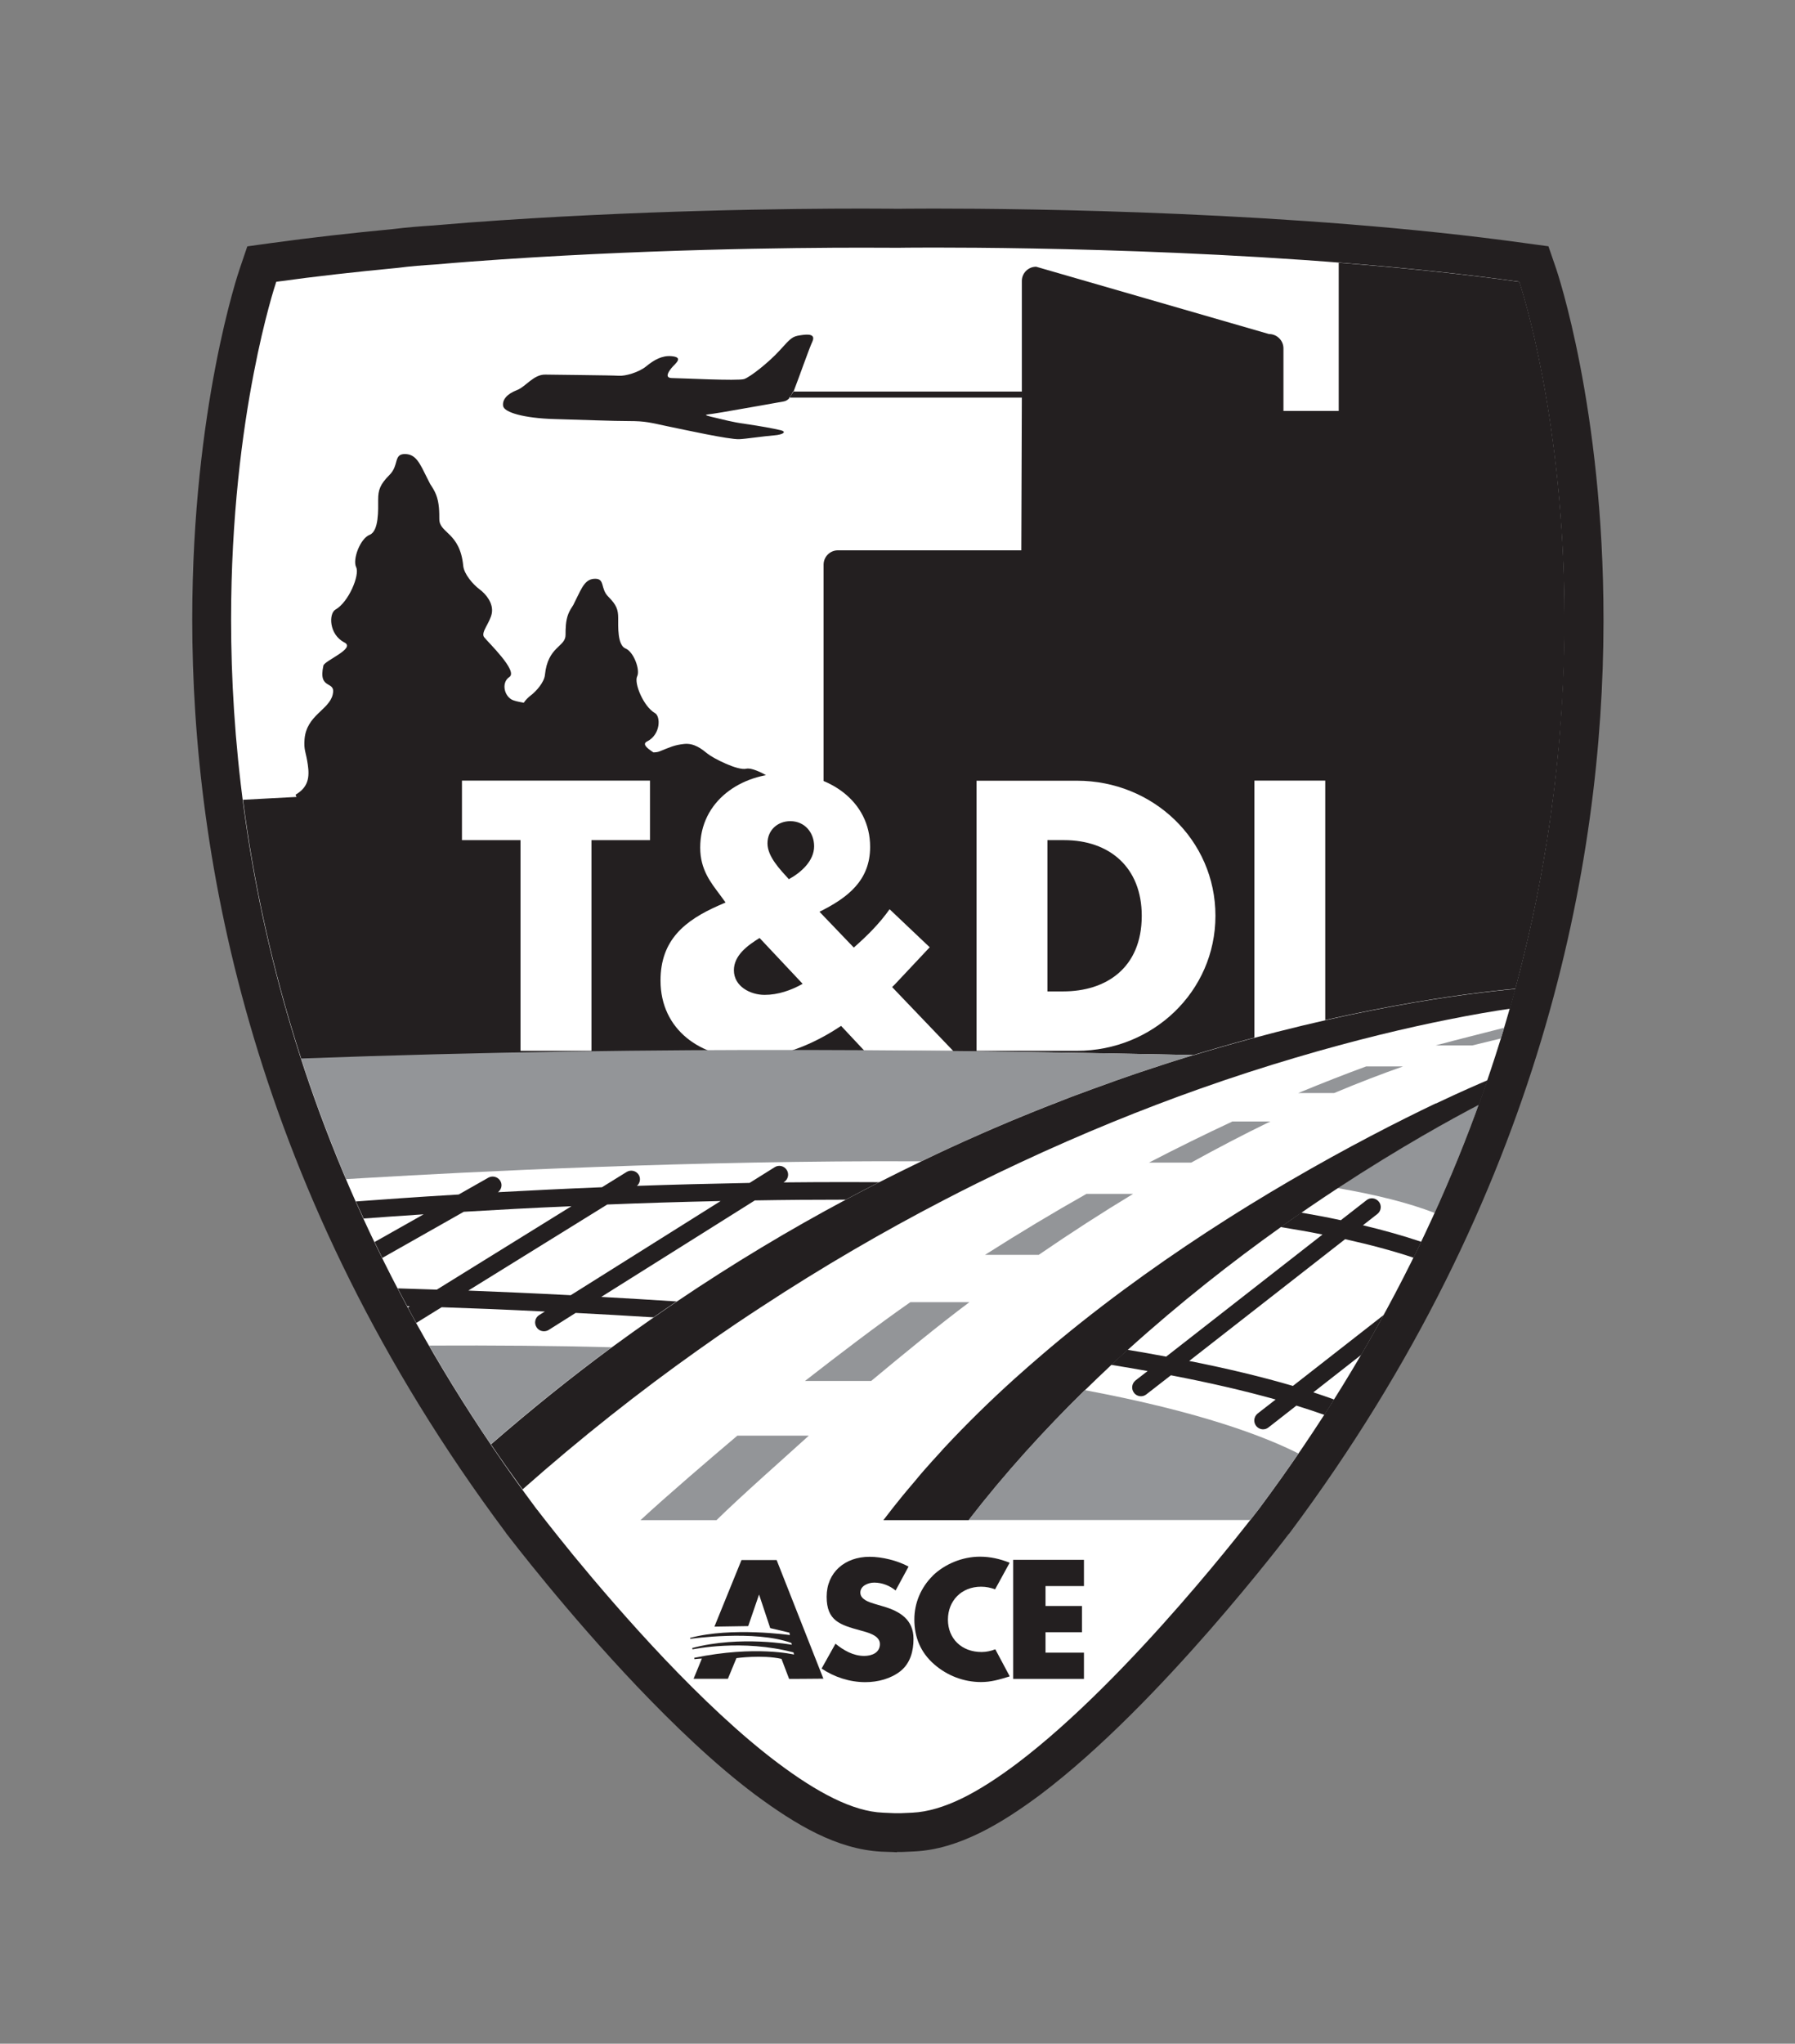 <?xml version="1.0" encoding="UTF-8"?>
<svg id="Layer_1" xmlns="http://www.w3.org/2000/svg" version="1.1" viewBox="0 0 170.5 194">
  <rect x="0" y="0" width="170.5" height="194" fill="#808080" stroke="none"/>
  <!-- Generator: Adobe Illustrator 29.1.0, SVG Export Plug-In . SVG Version: 2.1.0 Build 142)  -->
  <defs>
    <style>
      .st0 {
        fill: none;
      }

      .st1 {
        fill: #231f20;
      }

      .st2 {
        fill: #fff;
      }

      .st3 {
        fill: #939598;
      }
    </style>
  </defs>
  <path class="st2" d="M145.97,25.62l-.36-1.04-1.09-.15c-21.43-2.98-46.95-3.26-55.92-3.26-2.11,0-3.3.02-3.31.02h-.15s-.05,0-.05,0c0,0-1.2-.01-3.31-.01-6.44,0-21.41.14-37.26,1.33-1.09.08-2.18.17-3.28.26-1.25.08-2.5.18-3.73.33-3.94.37-7.86.81-11.65,1.33l-1.09.15-.36,1.04c-.05.13-4.4,12.91-4.41,32.68,0,22.36,5.61,53.72,29.41,85.6.03.04,5.44,7.18,12.32,14.42,3.45,3.62,7.26,7.27,11,10.09,3.77,2.8,7.4,4.87,10.96,5.04l1.13.05h.33s.37,0,.37,0l1.13-.05c1.79-.08,3.6-.65,5.43-1.55,1.82-.89,3.65-2.1,5.53-3.5,11.2-8.44,23.26-24.44,23.32-24.5,23.8-31.89,29.42-63.25,29.42-85.61,0-19.77-4.36-32.54-4.4-32.68Z"/>
  <path class="st1" d="M148.61,58.8s0-.06,0-.1c-.01-18.88-4.05-31.23-4.29-31.95-5.56-.77-11.4-1.36-17.16-1.81v14.07h-5.25v-5.94c0-.75-.62-1.36-1.37-1.36l-22.12-6.39c-.75,0-1.36.6-1.36,1.36v10.53s0,0,0,0v.49h0v.08h0l-.05,14.46h-17.42c-.75,0-1.36.61-1.36,1.36v22.51h-3.19c-.2-1.62-3.33-3.34-4.14-3.14-.82.21-3.18-1-3.7-1.43-.52-.42-1.25-1.02-2.21-.92-.95.1-1.34.31-2.35.71-.18.07-.38.09-.58.09-.59-.39-1.1-.79-.59-1.04,1.3-.66,1.29-2.38.74-2.69-1.09-.62-2-2.85-1.69-3.48.31-.62-.33-2.34-1.1-2.65-.78-.31-.7-2.11-.7-2.89s-.15-1.24-.93-2.02c-.78-.77-.31-1.71-1.25-1.71s-1.24.78-1.86,2.03l-.22.45c-.17.26-.36.56-.47.84-.27.67-.27,1.45-.27,2.01,0,1.16-1.69,1.07-1.96,3.81-.07.68-.81,1.53-1.34,1.93-.23.18-.48.41-.67.7-.34-.07-.67-.12-.98-.23-.84-.28-1.22-1.66-.38-2.22.84-.56-2.04-3.3-2.4-3.77-.36-.46.57-1.37.73-2.3.15-.93-.55-1.79-1.17-2.25-.62-.46-1.48-1.45-1.55-2.24-.31-3.18-2.27-3.07-2.27-4.42,0-.64,0-1.55-.31-2.33-.13-.33-.34-.68-.55-.99l-.26-.51c-.73-1.46-1.08-2.35-2.16-2.35s-.54,1.08-1.45,1.98c-.9.9-1.08,1.44-1.08,2.35s.09,2.98-.81,3.34c-.9.35-1.64,2.34-1.28,3.07.36.73-.7,3.31-1.97,4.03-.63.36-.64,2.35.86,3.12,1.1.56-1.89,1.72-2,2.19-.54,2.42,1.24,1.33.88,2.77-.36,1.45-2.47,1.94-2.67,4.2-.09,1.08.13,1.18.31,2.45.17,1.19.05,2.13-1.17,2.84.03.07.06.14.09.21l-5.08.27c.99,7.69,2.74,16,5.57,24.69,35.05-1.29,64.52-.88,84.71-.46,14.66-4.46,25.91-5.87,30.58-6.29,3.51-13.01,4.68-24.96,4.68-35.06v-.02Z"/>
  <path class="st2" d="M125.88,99.75h-6.73v-25.65h6.73v25.65Z"/>
  <g>
    <path class="st1" d="M83.86,152.48l-.78-.23c-.53-.16-1.36-.42-1.36-1.07s.75-.95,1.32-.95c.75,0,1.47.29,2.03.75l1.23-2.27c-1.05-.57-2.51-.93-3.7-.93-2.37,0-4.08,1.5-4.08,3.79s1.27,2.67,3.2,3.2c.66.18,1.86.46,1.86,1.29s-.77,1.13-1.49,1.13c-1.05,0-1.96-.53-2.73-1.16l-1.32,2.36c1.21.81,2.66,1.29,4.15,1.29,1.19,0,2.43-.32,3.36-1.06.94-.77,1.22-1.92,1.22-3.05,0-1.82-1.27-2.62-2.91-3.09Z"/>
    <path class="st1" d="M88.59,149.59c-1.13,1.12-1.74,2.6-1.74,4.14,0,1.68.59,3.14,1.9,4.27,1.22,1.06,2.79,1.67,4.43,1.67.95,0,1.69-.22,2.71-.53v-.05s-1.35-2.53-1.35-2.53c-.41.16-.86.26-1.3.26-1.92,0-3.2-1.29-3.2-3.07s1.27-3.13,3.15-3.13c.46,0,.91.09,1.33.25l1.37-2.5v-.03c-.91-.36-1.82-.57-2.81-.57-1.66,0-3.34.69-4.5,1.82Z"/>
    <path class="st1" d="M74.94,159.37c-.11.01,3.27-.02,3.27-.02l-4.44-11.26h-3.34s-2.57,6.32-2.57,6.32l3.21-.05,1.03-3,1.06,3.19,1.82.43.05.23s-5.55-.79-9.48.27l.02.09s6.11-.88,9.6.39l.04.17s-4.89-.9-9.46.31c.02.12.03.13.03.13,0,0,4.74-1.01,9.6.29v.04s.04.16.04.16c0,0-3.64-.89-9.48.31l.03.13s.35-.05.7-.06l-.79,1.92h3.26l.81-1.96s2.43-.34,4.28.07l.72,1.89Z"/>
    <path class="st1" d="M99.31,150.56v1.89h3.46v2.49h-3.46v1.94h3.65v2.49h-6.72v-11.3h6.72v2.49h-3.65Z"/>
  </g>
  <polygon class="st1" points="75.37 37.17 75 37.74 97.11 37.74 97.11 37.17 75.37 37.17"/>
  <path class="st1" d="M75.17,37.46c.06-.09.11-.19.15-.29h.05s.03-.06.04-.09c.53-1.37,1.46-4.03,1.74-4.62.37-.78-.4-.75-1.15-.63-.74.11-.88.26-1.92,1.41-1.05,1.16-2.81,2.54-3.39,2.74-.58.2-6.12-.09-6.83-.09s-.44-.5-.09-.94c.36-.44,1.23-1.03.01-1.14-.89-.08-1.66.36-2.38.95-.71.59-2.02.96-2.64.91-.63-.05-6.18-.09-6.95-.11-1.12-.03-1.88,1.15-2.68,1.46-1,.38-1.43.94-1.34,1.52.09.6,1.96,1.16,4.88,1.24,2.93.08,5.51.19,7.09.19s1.99.15,3.62.49c1.62.33,5.86,1.27,6.84,1.23.59-.02,2.37-.29,3.29-.36.92-.07,1.23-.35.65-.49-.72-.17-1.91-.39-3.37-.6-1.35-.19-2.06-.41-2.69-.55-.83-.19-1.32-.3-.86-.35.17-.02.7-.09,1.39-.21,2.01-.34,5.46-.96,5.8-1.02.22-.03.41-.16.56-.33h-.05c.08-.08.15-.18.22-.29Z"/>
  <path class="st3" d="M76.46,131.09h6.29c3-2.5,6.45-5.33,9.33-7.48h-5.61c-3.12,2.17-6.81,4.99-10.01,7.48Z"/>
  <path class="st3" d="M109.12,110.36h4.03c2.52-1.39,4.94-2.65,7.22-3.76.1-.05.2-.09.3-.14h-3.61c-2.53,1.18-5.18,2.48-7.94,3.91Z"/>
  <path class="st3" d="M129.77,101.23c-1.99.73-4.14,1.57-6.46,2.53h3.41c2.43-1.02,4.62-1.85,6.55-2.53h-3.5Z"/>
  <path class="st3" d="M93.56,119.12h5.1c3.09-2.12,6.09-4.05,8.97-5.79h-4.43c-3.12,1.76-6.34,3.69-9.64,5.79Z"/>
  <path class="st2" d="M56.17,99.75h-6.73v-20h-5.56v-5.65h17.86v5.65h-5.56v20Z"/>
  <path class="st2" d="M79.91,97.37c-2.58,1.74-5.73,3.06-8.86,3.06-4.46,0-8.31-2.65-8.31-7.35,0-3.85,2.3-5.71,5.56-7.14l.62-.27-.55-.75c-.83-1.12-1.86-2.35-1.86-4.46,0-4.42,3.88-7.04,8.03-7.04s8.11,2.58,8.11,6.97c0,3.2-2.13,4.83-4.81,6.16l3.26,3.4c1.27-1.12,2.44-2.28,3.4-3.64l3.81,3.61-3.26,3.47-.31.31,5.8,6.06h-8.42l-2.23-2.38ZM72.15,89.04c-1.1.68-2.44,1.63-2.44,3.06,0,1.53,1.55,2.34,2.92,2.34,1.27,0,2.54-.44,3.61-1.05l-4.09-4.35ZM77.33,80.33c0-1.29-.89-2.38-2.26-2.38-1.21,0-2.17.85-2.17,2.11s1.2,2.48,2.03,3.4c1.17-.64,2.4-1.74,2.4-3.13Z"/>
  <path class="st2" d="M92.76,74.11h9.54c7.21,0,13.15,5.61,13.15,12.82s-5.97,12.82-13.15,12.82h-9.54v-25.65ZM99.49,94.11h1.51c4.01,0,7.45-2.18,7.45-7.18,0-4.59-3.06-7.18-7.38-7.18h-1.58v14.35Z"/>
  <path class="st0" d="M136.27,115.14c1.57-3.47,2.96-6.9,4.19-10.28-2.57,1.34-7.42,4-13.41,7.92,3.65.63,6.78,1.41,9.22,2.36Z"/>
  <path class="st3" d="M87.47,110.25c1.87-.9,3.72-1.74,5.55-2.55.07-.03.15-.07.22-.1.81-.36,1.62-.7,2.42-1.04.19-.08.38-.16.57-.24.71-.3,1.42-.59,2.13-.87.29-.12.58-.23.87-.35.62-.25,1.24-.49,1.85-.72.4-.15.79-.3,1.18-.45.52-.19,1.03-.39,1.54-.57.54-.2,1.08-.39,1.62-.58.36-.13.73-.26,1.09-.39.91-.32,1.81-.62,2.7-.92,1.4-.47,2.79-.91,4.14-1.32-20.22-.42-49.62-.97-84.75.33,1.22,3.75,2.64,7.57,4.28,11.45.6-.04,1.28-.08,2.02-.12,9.47-.56,31.16-1.68,52.57-1.57Z"/>
  <path class="st1" d="M109.03,130.13l-1.17.91c-.36.29-.43.81-.14,1.18.16.21.41.32.66.32.18,0,.36-.06.51-.18l2.33-1.81c3.6.69,6.95,1.46,9.95,2.3l-1.71,1.33c-.36.29-.43.81-.14,1.18.17.21.41.32.66.32.18,0,.36-.06.51-.18l2.65-2.07c.93.29,1.81.58,2.66.88.32-.49.62-.98.92-1.46-.64-.23-1.29-.46-1.97-.68l4.55-3.56c.74-1.27,1.45-2.53,2.14-3.79l-8.63,6.74c-2.96-.87-6.28-1.66-9.85-2.37l14.81-11.56c2.34.52,4.52,1.1,6.5,1.76.25-.5.49-1.01.73-1.51-1.72-.58-3.57-1.1-5.54-1.57l1.37-1.07c.37-.29.43-.82.14-1.17-.29-.36-.81-.43-1.17-.14l-2.44,1.9c-1.21-.26-2.47-.5-3.75-.72-.01,0-.02.02-.04.02-.62.43-1.26.88-1.9,1.33,0,0-.02.01-.02.02,1.36.22,2.69.45,3.97.71l-14.85,11.59c-1.2-.23-2.42-.44-3.67-.65-.01.01-.03.03-.04.04-.5.45-1,.91-1.49,1.37,0,0-.01.01-.02.02,1.17.19,2.34.39,3.47.59Z"/>
  <path class="st1" d="M51.77,124.49l-.55.34c-.39.24-.51.76-.26,1.15.16.26.43.39.71.39.15,0,.31-.04.44-.12l2.57-1.62c2.34.12,4.82.26,7.39.42.73-.51,1.47-1.02,2.2-1.51-2.47-.16-4.87-.3-7.16-.43l14.59-9.16c2.82-.05,5.71-.07,8.63-.07,1.06-.57,2.12-1.12,3.18-1.66-1.04,0-2.08-.01-3.11-.01-2.01,0-4,.01-5.98.03l.05-.03c.39-.25.51-.76.26-1.15-.25-.39-.76-.51-1.15-.26l-2.38,1.49c-3.7.07-7.28.16-10.7.28.3-.26.38-.7.17-1.05-.24-.39-.76-.51-1.15-.27l-2.34,1.45c-3.56.14-6.88.31-9.88.47.33-.25.44-.7.23-1.06-.23-.4-.74-.54-1.14-.32l-2.82,1.6c-4.24.25-7.6.5-9.77.66.24.54.49,1.08.74,1.62,1.48-.11,3.4-.25,5.7-.4l-4.66,2.63c.24.5.48,1,.73,1.51l7.74-4.38c3.02-.18,6.47-.37,10.23-.53l-12.79,7.92c-1.41-.05-2.65-.09-3.71-.12.29.56.6,1.13.9,1.69.09,0,.17,0,.25,0l-.19.12c.26.49.52.98.8,1.47l2.41-1.49c2.75.09,6.07.22,9.82.41ZM57.68,114.34c3.41-.14,7.02-.25,10.77-.33l-14.24,8.94c-3.62-.19-6.9-.33-9.73-.44l13.2-8.17Z"/>
  <path class="st3" d="M40.77,127.74c1.79,3.1,3.73,6.23,5.85,9.36,3.8-3.31,7.63-6.38,11.47-9.21-5.36-.14-11.12-.19-17.32-.16Z"/>
  <path class="st1" d="M113.35,100.16c-1.35.41-2.74.85-4.14,1.32-.89.29-1.79.6-2.7.92-.36.12-.73.26-1.09.39-.54.19-1.07.38-1.62.58-.51.19-1.02.38-1.54.57-.39.15-.78.29-1.18.45-.61.24-1.23.48-1.85.72-.29.12-.58.23-.87.35-.71.28-1.42.58-2.13.87-.19.08-.38.16-.57.24-.8.34-1.61.68-2.42,1.04-.07.03-.15.07-.22.1-1.83.8-3.67,1.65-5.54,2.55h0c-1.31.63-2.63,1.29-3.96,1.96-1.05.54-2.11,1.09-3.18,1.66-5.27,2.81-10.64,6.02-16.05,9.67-.73.5-1.47,1-2.2,1.51-1.33.92-2.65,1.87-3.98,2.84-3.83,2.82-7.66,5.9-11.47,9.21.96,1.42,1.97,2.85,3,4.27,5.53-4.89,11.1-9.28,16.63-13.2,1.25-.89,2.5-1.76,3.75-2.6.75-.51,1.5-.99,2.24-1.48,5.9-3.87,11.71-7.23,17.32-10.14,1.05-.54,2.09-1.08,3.13-1.59,1.39-.69,2.77-1.35,4.14-1.99,6.03-2.82,11.77-5.13,17.04-7,3.24-1.15,6.3-2.13,9.17-2.98,5.7-1.69,10.6-2.84,14.41-3.6,2.48-.5,4.47-.83,5.96-1.05.18-.63.35-1.25.52-1.87-4.67.42-15.91,1.83-30.58,6.29Z"/>
  <path class="st3" d="M127.05,112.78c3.65.63,6.78,1.41,9.22,2.36-.41.9-.83,1.8-1.26,2.71,2.11-4.4,3.91-8.73,5.45-12.99-2.96,1.54-8.96,4.84-16.22,9.8.96-.66,1.9-1.28,2.81-1.88Z"/>
  <path class="st1" d="M85.19,175.83l-.33-.02-1.15-.04c-4.24-.23-8.11-2.55-11.98-5.41h0c-3.88-2.91-7.74-6.63-11.23-10.29h0c-6.64-6.98-11.9-13.86-12.41-14.51h0l-.02-.03-.03-.05c-24.06-32.22-29.78-64-29.78-86.66h0v-.08h0c.01-20.02,4.41-32.95,4.51-33.23h0l.72-2.12,1.13-.16,1.09-.15c3.83-.53,7.78-.97,11.68-1.34h0c1.29-.16,2.57-.26,3.8-.34h0c1.1-.09,2.2-.18,3.3-.27h0c15.92-1.19,30.92-1.33,37.39-1.33h0c2.11,0,3.31.02,3.31.02h.2s1.2-.02,3.31-.02h0c9.02,0,34.57.28,56.17,3.28h0l2.21.3.73,2.12c.09.28,4.5,13.23,4.5,33.27h0v.34s0,0,0,0c-.04,22.65-5.82,54.29-29.78,86.37h0l-.08.11-.1.09h.01c-.1.13-.24.32-.42.55h0c-.36.46-.88,1.13-1.55,1.96h0c-1.33,1.66-3.21,3.94-5.44,6.5h0c-4.47,5.11-10.33,11.29-16.12,15.66h0c-1.92,1.43-3.85,2.71-5.82,3.67h0c-1.98.96-4.03,1.63-6.17,1.73h0l-1.14.05h-.45s-.07.01-.07.01h0ZM51.05,143.34c.04.06.1.14.18.24h0c.16.21.4.51.7.9h0c.61.78,1.5,1.89,2.59,3.23h0c2.2,2.67,5.24,6.23,8.64,9.81h0c3.4,3.57,7.16,7.17,10.77,9.87h0c3.66,2.74,7.06,4.57,9.93,4.68h0l1.13.05h.25s.31,0,.31,0l1.12-.05c1.45-.07,3.02-.54,4.71-1.36h0c1.66-.81,3.42-1.96,5.22-3.31h0c5.37-4.05,11.09-10.03,15.45-15.02h0c4.24-4.84,7.16-8.68,7.51-9.12h0c23.51-31.51,29.03-62.39,29.03-84.45h0v-.02s0-.06,0-.1h0c-.01-18.88-4.05-31.23-4.29-31.95h0c-21.24-2.96-46.7-3.24-55.62-3.24h0c-2.11,0-3.26.02-3.27.02h-.19s-.05,0-.05,0c-.05,0-1.2-.01-3.31-.01h0c-6.41,0-21.34.14-37.11,1.32h0c-1.08.08-2.17.17-3.3.27h0c-1.24.08-2.45.17-3.68.33h0c-3.9.37-7.79.8-11.53,1.32h0c-.1.3-1.12,3.39-2.14,8.69h0c-1.08,5.58-2.15,13.6-2.15,23.35h0v.04c0,22.05,5.52,52.92,29.01,84.41h0c.06.07.03.03.08.11h0Z"/>
  <path class="st3" d="M142.88,97.56c-1.96.51-4.26,1.07-6.52,1.68h3.48c.93-.23,1.88-.45,2.72-.66.1-.34.21-.68.32-1.02Z"/>
  <path class="st3" d="M76.83,136.28h-6.79c-2.44,2.06-6.74,5.74-9.2,8.02h7.22c2.33-2.29,6.49-5.95,8.77-8.02Z"/>
  <path class="st1" d="M136.38,104.74c-3.56,1.7-8.41,4.17-13.88,7.36-1.22.71-2.47,1.46-3.74,2.24-.74.46-1.49.92-2.24,1.4-5.13,3.26-10.55,7.06-15.79,11.38-.57.47-1.14.95-1.7,1.43-.89.76-1.77,1.53-2.64,2.31-2.33,2.1-4.59,4.31-6.74,6.62-.08.09-.16.17-.23.26-.58.63-1.16,1.27-1.72,1.91-.27.31-.53.62-.79.94-.38.45-.76.89-1.13,1.34-.64.78-1.26,1.57-1.87,2.37h8.11c3.44-4.45,7.19-8.56,11.03-12.33.84-.82,1.69-1.63,2.53-2.42.52-.48,1.04-.95,1.55-1.42,4.95-4.47,9.93-8.37,14.54-11.65.66-.47,1.31-.93,1.96-1.37.21-.14.42-.29.63-.44.96-.66,1.9-1.28,2.81-1.88,5.99-3.92,10.84-6.58,13.41-7.92.28-.78.56-1.56.82-2.33-.78.33-2.5,1.07-4.9,2.21Z"/>
  <path class="st3" d="M118.77,144.29c.43-.55.71-.91.8-1.03,1.31-1.76,2.56-3.52,3.77-5.28-3.12-1.58-9.22-3.95-20.31-6.02-3.84,3.77-7.59,7.88-11.03,12.33h26.78Z"/>
</svg>